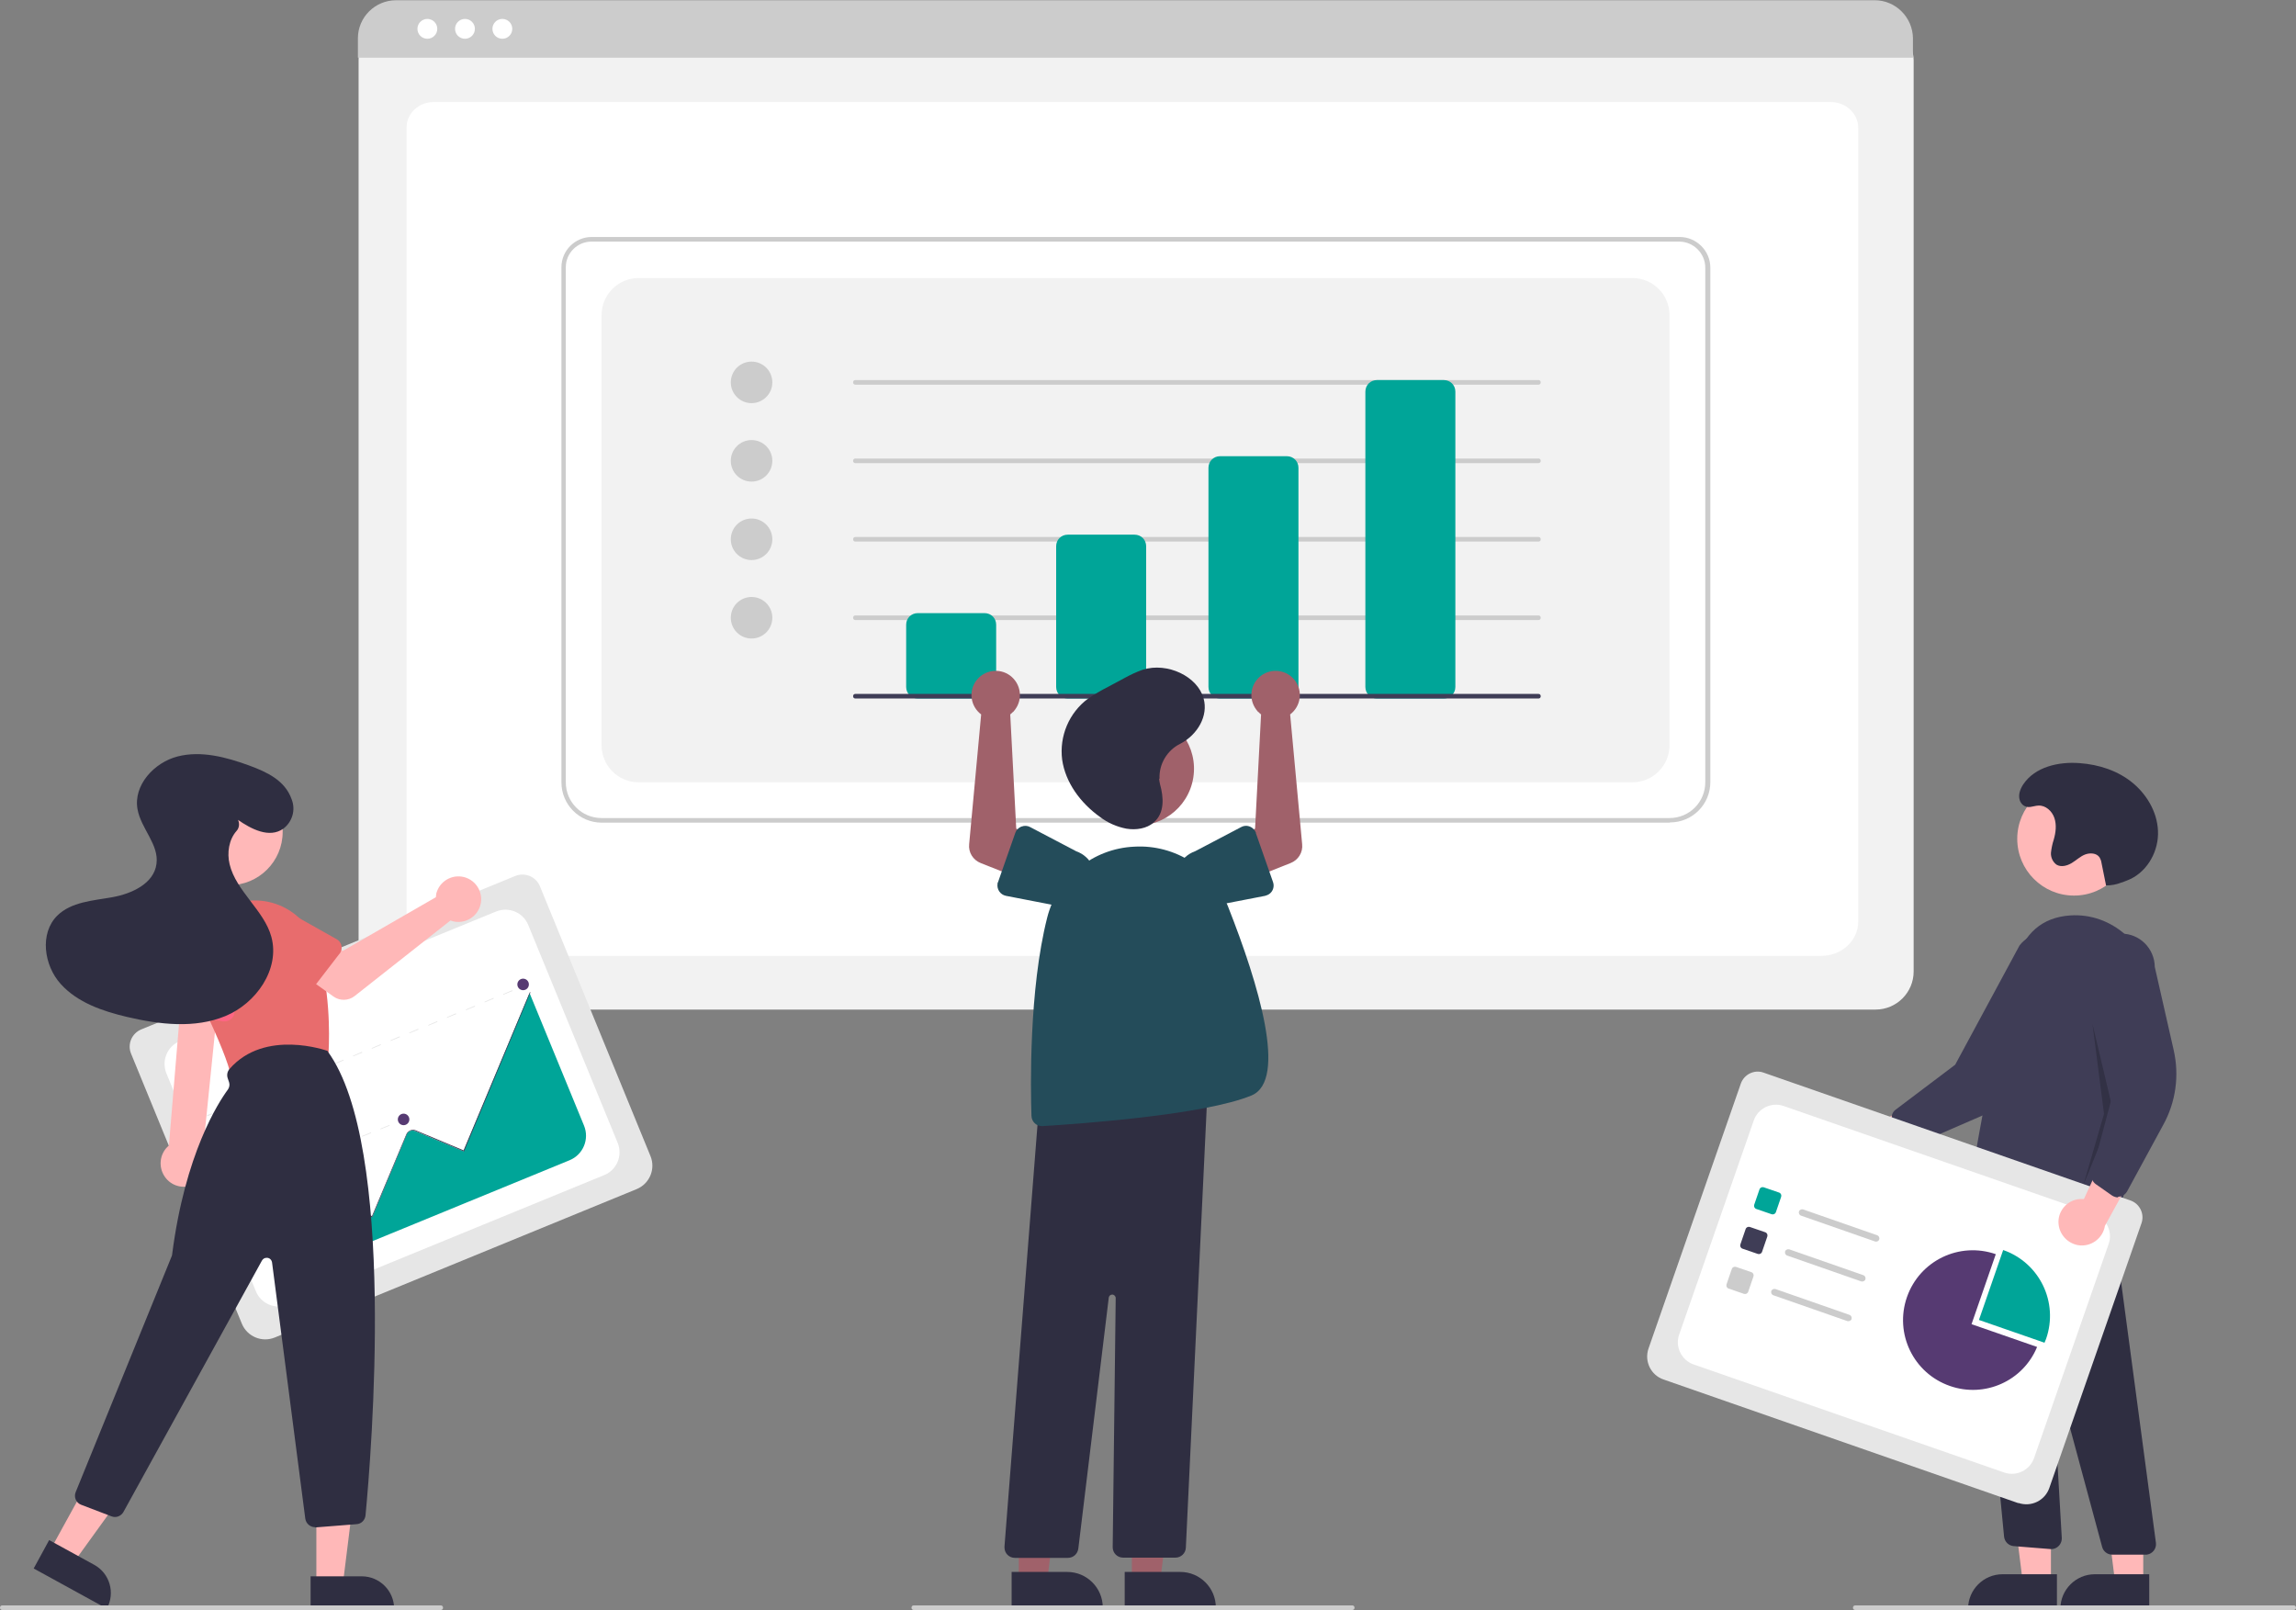 <?xml version="1.0" encoding="UTF-8"?>
<svg id="Layer_1" xmlns="http://www.w3.org/2000/svg" xmlns:xlink="http://www.w3.org/1999/xlink" version="1.1" viewBox="0 0 995 697.7">
  <rect x="0" y="0" width="995" height="697.7" fill="#808080" stroke="none"/>
  <!-- Generator: Adobe Illustrator 29.3.1, SVG Export Plug-In . SVG Version: 2.1.0 Build 151)  -->
  <defs>
    <style>
      .st0 {
        fill: #ff6584;
      }

      .st1 {
        isolation: isolate;
        opacity: .2;
      }

      .st2 {
        fill: #2f2e41;
      }

      .st3 {
        fill: #244c5a;
      }

      .st4 {
        fill: #e6e6e6;
      }

      .st5 {
        fill: #3f3d56;
      }

      .st6 {
        fill: #ccc;
      }

      .st7 {
        fill: #ffb8b8;
      }

      .st8 {
        fill: #fff;
      }

      .st9 {
        fill: #563a72;
      }

      .st10 {
        fill: #e86c6d;
      }

      .st11 {
        fill: #f2f2f2;
      }

      .st12 {
        fill: #00a598;
      }

      .st13 {
        fill: #a0616a;
      }
    </style>
  </defs>
  <path class="st11" d="M812.7,437.5H171.9c-9.1,0-16.5-7.4-16.5-16.5V25.9c0-6.7,5.4-12.1,12.1-12.1h649.5c6.8,0,12.3,5.5,12.3,12.3v394.9c0,9.1-7.4,16.5-16.5,16.5Z"/>
  <path class="st8" d="M789.3,414.2H192.1c-8.8,0-15.9-6.7-15.9-14.9V55.2c0-6.1,5.3-11,11.8-11h605.3c6.6,0,12,5,12,11.2v343.9c0,8.2-7.1,14.9-15.9,14.9Z"/>
  <path class="st6" d="M829,25H155.1v-8.4c0-9.1,7.4-16.5,16.6-16.5h640.7c9.1,0,16.5,7.4,16.6,16.5v8.4Z"/>
  <circle class="st8" cx="185.2" cy="12.5" r="4.3"/>
  <circle class="st8" cx="201.5" cy="12.5" r="4.3"/>
  <circle class="st8" cx="217.7" cy="12.5" r="4.3"/>
  <path class="st6" d="M723.6,356.5h-462.8c-9.7,0-17.5-7.8-17.5-17.5V115.8c0-7.2,5.9-13.1,13.1-13.1h471.5c7.3,0,13.3,6,13.3,13.3v222.9c0,9.7-7.8,17.5-17.5,17.5ZM256.3,104.7c-6.1,0-11.1,5-11.1,11.1v223.2c0,8.6,6.9,15.5,15.5,15.5h462.8c8.6,0,15.5-6.9,15.5-15.5V116c0-6.2-5.1-11.3-11.3-11.3h-471.5Z"/>
  <path class="st11" d="M276.7,339h430.8c8.8,0,16-7.2,16-16v-186.5c0-8.8-7.2-16-16-16h-430.8c-8.8,0-16,7.2-16,16v186.5c0,8.8,7.2,16,16,16Z"/>
  <circle class="st6" cx="325.7" cy="165.7" r="9"/>
  <circle class="st6" cx="325.7" cy="199.7" r="9"/>
  <circle class="st6" cx="325.7" cy="233.7" r="9"/>
  <circle class="st6" cx="325.7" cy="267.7" r="9"/>
  <path class="st6" d="M666.7,166.7h-296c-.6,0-1-.4-1-1s.4-1,1-1h296c.6,0,1,.4,1,1s-.4,1-1,1Z"/>
  <path class="st6" d="M666.7,200.7h-296c-.6,0-1-.4-1-1s.4-1,1-1h296c.6,0,1,.4,1,1s-.4,1-1,1Z"/>
  <path class="st6" d="M666.7,234.7h-296c-.6,0-1-.4-1-1s.4-1,1-1h296c.6,0,1,.4,1,1s-.4,1-1,1Z"/>
  <path class="st6" d="M666.7,268.7h-296c-.6,0-1-.4-1-1s.4-1,1-1h296c.6,0,1,.4,1,1s-.4,1-1,1Z"/>
  <path class="st12" d="M426.7,302.7h-29c-2.8,0-5-2.2-5-5v-27c0-2.8,2.2-5,5-5h29c2.8,0,5,2.2,5,5v27c0,2.8-2.2,5-5,5Z"/>
  <path class="st12" d="M491.7,302.7h-29c-2.8,0-5-2.2-5-5v-61c0-2.8,2.2-5,5-5h29c2.8,0,5,2.2,5,5v61c0,2.8-2.2,5-5,5Z"/>
  <path class="st12" d="M557.7,302.7h-29c-2.8,0-5-2.2-5-5v-95c0-2.8,2.2-5,5-5h29c2.8,0,5,2.2,5,5v95c0,2.8-2.2,5-5,5Z"/>
  <path class="st12" d="M625.7,302.7h-29c-2.8,0-5-2.2-5-5v-128c0-2.8,2.2-5,5-5h29c2.8,0,5,2.2,5,5v128c0,2.8-2.2,5-5,5Z"/>
  <path class="st5" d="M666.7,302.7h-296c-.6,0-1-.4-1-1s.4-1,1-1h296c.6,0,1,.4,1,1s-.4,1-1,1Z"/>
  <path class="st7" d="M796.7,489.2c3.1-4.6,9.3-5.9,13.9-2.8.5.3,1,.7,1.4,1.1l31.8-16.4-2,18.5-29.9,12.7c-4.1,3.8-10.5,3.5-14.3-.6-3.2-3.4-3.6-8.6-1-12.5Z"/>
  <path class="st5" d="M824,496.1c-.7-.6-1.3-1.3-1.5-2.2l-2.5-8.2c-.6-1.8,0-3.8,1.6-4.9l25.7-19.4,27.9-51.7c4.9-6.3,14-7.5,20.3-2.6,6.3,4.9,7.5,14,2.6,20.3l-15.9,33.5c-4.8,10.2-13.1,18.2-23.5,22.7l-30.2,13.1c-1.2.5-2.5.5-3.7,0-.3-.1-.6-.3-.9-.5Z"/>
  <circle class="st7" cx="898.8" cy="363.5" r="24.6"/>
  <polygon class="st7" points="888.8 685.7 876.6 685.7 870.7 638.4 888.8 638.4 888.8 685.7"/>
  <path class="st2" d="M867.8,682.2h23.6v14.9h-38.5c0-8.2,6.7-14.9,14.9-14.9Z"/>
  <polygon class="st7" points="928.8 685.7 916.6 685.7 910.7 638.4 928.8 638.5 928.8 685.7"/>
  <path class="st2" d="M907.8,682.2h23.6v14.9h-38.5c0-8.2,6.7-14.9,14.9-14.9h0Z"/>
  <path class="st2" d="M929.7,673.7h-14.4c-2,0-3.8-1.4-4.3-3.3l-20.7-76.7c0-.3-.3-.4-.6-.4-.2,0-.4.3-.4.5l4.2,72.7c.1,2.5-1.8,4.6-4.2,4.8-.2,0-.4,0-.6,0l-16.1-1.3c-2.1-.2-3.8-1.8-4.1-4l-14.7-152.7,5.7,3.4,53.3-9.1,21.5,161c.3,2.5-1.4,4.7-3.9,5.1-.2,0-.4,0-.6,0Z"/>
  <path class="st5" d="M871.5,529.4c-5.9,0-11.6-1.7-16.7-4.7-1.6-.9-2.4-2.8-2.1-4.6,1.9-11.5,11.7-70.4,20.6-102.5,3.6-13.1,11.7-20.1,23.9-20.9,17.9-1.2,33.7,12.8,35.4,31.2,2.9,32.4-8.9,78.6-14.2,96.9-.7,2.4-3.2,3.8-5.6,3.1-.6-.2-1.1-.4-1.5-.8l-10.7-8.3c-1.4-1-3.3-1-4.5.2-9,8-17.5,10.5-24.6,10.5Z"/>
  <polygon class="st1" points="906.8 443.7 915.8 481.7 902.8 513.7 911.8 482.7 906.8 443.7"/>
  <path class="st2" d="M912.8,383.7c2.2,0,4.4-.4,6.4-1.2.9-.3,1.8-.6,2.7-1,7.9-3,13.1-11.4,13.3-19.9s-4.2-16.6-10.7-22.1-14.9-8.2-23.3-8.8c-9.1-.7-19.3,1.6-24.4,9.2-1.3,2-2.3,4.5-1.5,6.9.2.7.7,1.4,1.2,1.9,2.3,2,4.5.5,6.8.4,3.2-.2,6,2.4,7,5.4s.6,6.3-.3,9.4c-.6,1.8-1,3.8-1.2,5.7-.1,2,.8,3.9,2.4,5.1,2,1.2,4.6.5,6.6-.7s3.7-2.9,5.8-3.7,5-.7,6.3,1.3c.4.7.7,1.5.8,2.3,1.1,5.1.9,4.8,2,9.9h0Z"/>
  <path class="st4" d="M874.7,651.4l-153.8-53.6c-5.5-1.9-8.4-7.9-6.5-13.4l40-114.8c1.4-4,5.8-6.2,9.8-4.8l159,55.4c4.1,1.4,6.3,5.9,4.8,10l-39.9,114.6c-1.9,5.5-7.9,8.4-13.4,6.5Z"/>
  <path class="st8" d="M734,591.3l134.5,46.8c5.3,1.9,11.2-1,13-6.3l32.3-92.7c1.9-5.3-1-11.2-6.3-13h0l-134.5-46.8c-5.3-1.9-11.2,1-13,6.3l-32.3,92.7c-1.9,5.3,1,11.2,6.3,13Z"/>
  <path class="st12" d="M767.8,526.2l-6.7-2.3c-.8-.3-1.1-1.1-.9-1.8l2.3-6.7c.3-.8,1.1-1.1,1.8-.9l6.7,2.3c.8.3,1.1,1.1.9,1.8l-2.3,6.7c-.3.8-1.1,1.1-1.8.9Z"/>
  <path class="st5" d="M761.8,543.4l-6.7-2.3c-.8-.3-1.1-1.1-.9-1.8l2.3-6.7c.3-.8,1.1-1.1,1.8-.9l6.7,2.3c.8.3,1.1,1.1.9,1.8l-2.3,6.7c-.3.8-1.1,1.1-1.8.9Z"/>
  <path class="st6" d="M755.8,560.7l-6.7-2.3c-.8-.3-1.1-1.1-.9-1.8l2.3-6.7c.3-.8,1.1-1.1,1.8-.9l6.7,2.3c.8.3,1.1,1.1.9,1.8l-2.3,6.7c-.3.8-1.1,1.1-1.8.9Z"/>
  <path class="st6" d="M812.6,538l-32.1-11.2c-.8-.3-1.1-1.1-.9-1.8.3-.8,1.1-1.1,1.8-.9l32.1,11.2c.8.3,1.1,1.1.9,1.8-.3.8-1.1,1.1-1.8.9h0Z"/>
  <path class="st6" d="M806.6,555.3l-32.1-11.2c-.8-.3-1.1-1.1-.9-1.8s1.1-1.1,1.8-.9h0l32.1,11.2c.8.3,1.1,1.1.9,1.8s-1.1,1.1-1.8.9Z"/>
  <path class="st6" d="M800.6,572.5l-32.1-11.2c-.8-.3-1.1-1.1-.9-1.8s1.1-1.1,1.8-.9h0l32.1,11.2c.8.3,1.1,1.1.9,1.8s-1.1,1.1-1.8.9Z"/>
  <path class="st12" d="M886,581.9c.2-.6.5-1.1.7-1.7,5.5-15.8-2.8-33-18.6-38.5l-10.5,30.3,28.5,9.9Z"/>
  <path class="st9" d="M854.4,573.8l10.5-30.3c-15.8-5.5-33,2.8-38.5,18.6s2.8,33,18.6,38.5c15.1,5.3,31.7-2.1,37.8-16.9l-28.5-9.9Z"/>
  <path class="st7" d="M892.1,530.4c-.5-5.5,3.7-10.4,9.2-10.8.6,0,1.2,0,1.8,0l14.9-32.5,9.8,15.7-15.6,28.4c-.9,5.5-6.1,9.3-11.6,8.4-4.6-.8-8.1-4.6-8.5-9.2h0Z"/>
  <path class="st5" d="M917.9,518.9c-.9,0-1.8-.3-2.6-.8l-7-4.9c-1.6-1.1-2.3-3-1.8-4.9l8.3-31.2-10-57.9c0-8,6.4-14.5,14.4-14.6s14.5,6.4,14.6,14.4l8.2,36.1c2.5,11,.9,22.5-4.5,32.3l-15.7,28.9c-.6,1.1-1.7,1.9-2.9,2.2-.3,0-.7.1-1,.1Z"/>
  <path class="st6" d="M994,697.7h-190c-.6,0-1-.4-1-1s.4-1,1-1h190c.6,0,1,.4,1,1s-.4,1-1,1Z"/>
  <polygon class="st13" points="490.5 685.2 502.8 685.2 508.6 638 490.5 638 490.5 685.2"/>
  <path class="st2" d="M487.4,681.2h24.1s0,0,0,0c8.5,0,15.4,6.9,15.4,15.4h0v.5h-39.5s0-15.9,0-15.9Z"/>
  <polygon class="st13" points="441.5 685.2 453.8 685.2 459.6 638 441.5 638 441.5 685.2"/>
  <path class="st2" d="M438.4,681.2h24.1s0,0,0,0c8.5,0,15.4,6.9,15.4,15.4h0v.5h-39.5s0-15.9,0-15.9Z"/>
  <circle class="st13" cx="493" cy="333.3" r="24.6" transform="translate(85 766.5) rotate(-80.8)"/>
  <path class="st2" d="M509.5,675h-22.8c-2.5,0-4.5-2-4.5-4.5,0,0,0,0,0,0l1.3-108c0-.8-.7-1.5-1.5-1.5-.8,0-1.4.6-1.5,1.3l-13.2,108.8c-.3,2.3-2.2,4-4.5,4h-23c-2.5,0-4.5-2-4.5-4.5,0-.1,0-.2,0-.4l15.2-194.1h.4s72.6-7.9,72.6-7.9l-9.6,202.5c-.1,2.4-2.1,4.3-4.5,4.3Z"/>
  <path class="st3" d="M451.5,488c-2.4,0-4.4-1.9-4.5-4.4-.4-12.3-1.1-54.7,6.8-85.9,4.4-17.5,19.8-30,37.8-30.8h0c17.7-1,34.1,9.5,40.6,26,13.3,33.7,25.8,75.2,10.2,81.8-20.5,8.5-74.5,12.3-90.6,13.3,0,0-.2,0-.3,0Z"/>
  <path class="st13" d="M545.3,308.5c.4.4.8.8,1.2,1.1l-2.6,49.5-10.7,5.5,6.2,17.3,19.9-7.9c3.3-1.3,5.4-4.6,5-8.2l-5.2-56.2c4.6-3.5,5.6-10,2.1-14.7-3.5-4.6-10-5.6-14.7-2.1-4.6,3.5-5.6,10-2.1,14.7.3.3.5.7.8,1h0Z"/>
  <path class="st3" d="M544.2,360.9l7.5,21.4c.8,2.3-.4,4.9-2.8,5.7-.2,0-.4.1-.6.2l-22.2,4.3c-6.5,2.3-13.6-1.2-15.9-7.7-2.2-6.5,1.2-13.6,7.7-15.9l20-10.5c2.2-1.2,4.9-.3,6.1,1.9.1.2.2.4.3.6h0Z"/>
  <path class="st13" d="M439,308.5c-.4.4-.8.8-1.2,1.1l2.6,49.5,10.7,5.5-6.2,17.3-19.9-7.9c-3.3-1.3-5.4-4.6-5-8.2l5.2-56.2c-4.6-3.5-5.6-10-2.1-14.7,3.5-4.6,10-5.6,14.7-2.1,4.6,3.5,5.6,10,2.1,14.7-.3.3-.5.7-.8,1h0Z"/>
  <path class="st3" d="M442.7,358.2c1.2-.5,2.6-.4,3.7.2l20,10.5c6.5,2.3,9.9,9.4,7.6,15.9-2.3,6.5-9.4,9.9-15.9,7.7l-22.2-4.3c-2.4-.5-4-2.8-3.6-5.3,0-.2,0-.4.2-.6l7.5-21.4c.4-1.2,1.4-2.2,2.6-2.7Z"/>
  <path class="st2" d="M502.5,337.5c-.3-6.4,3.3-12.4,9-15.2,7.5-3.9,12.2-12.1,10.1-19.6-2.6-9.6-15.7-15.8-26.3-12.5-2.9,1-5.6,2.3-8.3,3.8l-6.9,3.7c-3,1.5-5.8,3.2-8.5,5-8.3,6.1-12.6,16.3-11.3,26.5,1.4,9.8,7.8,18.7,16.5,24.9,3.3,2.5,7.2,4.2,11.3,5,4.2.7,8.9,0,11.9-2.7,4.8-4.1,4.3-10.9,2.7-16.6-.2-.8-.3-1.6-.4-2.4Z"/>
  <path class="st6" d="M586,697.7h-190c-.6,0-1-.4-1-1s.4-1,1-1h190c.6,0,1,.4,1,1s-.4,1-1,1Z"/>
  <path class="st4" d="M275.9,515.3l-156.8,64.3c-5.6,2.3-12-.4-14.3-6l-48-117c-1.7-4.1.3-8.8,4.4-10.5l162.1-66.5c4.2-1.7,9,.3,10.7,4.5l47.9,116.9c2.3,5.6-.4,12-6,14.3Z"/>
  <path class="st8" d="M124.8,565.4l137.1-56.2c5.4-2.2,8-8.4,5.8-13.9h0l-38.8-94.5c-2.2-5.4-8.4-8-13.9-5.8h0l-137.1,56.2c-5.4,2.2-8,8.4-5.8,13.9h0s38.8,94.5,38.8,94.5c2.2,5.4,8.4,8,13.9,5.8Z"/>
  <rect class="st4" x="226.2" y="427" width="2.2" height=".4" transform="translate(-145.1 118.2) rotate(-22.3)"/>
  <path class="st4" d="M222.2,429.4l-4.1,1.7v-.3c-.1,0,3.9-1.7,3.9-1.7v.3ZM214.1,432.7l-4.1,1.7v-.3c-.1,0,3.9-1.7,3.9-1.7v.3ZM206,436.1l-4.1,1.7v-.3c-.1,0,3.9-1.7,3.9-1.7v.3ZM197.8,439.4l-4.1,1.7v-.3c-.1,0,3.9-1.7,3.9-1.7v.3ZM189.7,442.8l-4.1,1.7v-.3c-.1,0,3.9-1.7,3.9-1.7v.3ZM181.5,446.1l-4.1,1.7v-.3c-.1,0,3.9-1.7,3.9-1.7v.3ZM173.4,449.4l-4.1,1.7v-.3c-.1,0,3.9-1.7,3.9-1.7v.3ZM165.2,452.8l-4.1,1.7v-.3c-.1,0,3.9-1.7,3.9-1.7v.3ZM157.1,456.1l-4.1,1.7v-.3c-.1,0,3.9-1.7,3.9-1.7v.3ZM149,459.5l-4.1,1.7v-.3c-.1,0,3.9-1.7,3.9-1.7v.3ZM140.8,462.8l-4.1,1.7v-.3c-.1,0,3.9-1.7,3.9-1.7v.3ZM132.7,466.1l-4.1,1.7v-.3c-.1,0,3.9-1.7,3.9-1.7v.3ZM124.5,469.5l-4.1,1.7v-.3c-.1,0,3.9-1.7,3.9-1.7v.3ZM116.4,472.8l-4.1,1.7v-.3c-.1,0,3.9-1.7,3.9-1.7v.3ZM108.2,476.2l-4.1,1.7v-.3c-.1,0,3.9-1.7,3.9-1.7v.3ZM100.1,479.5l-4.1,1.7v-.3c-.1,0,3.9-1.7,3.9-1.7v.3Z"/>
  <rect class="st4" x="89.8" y="482.9" width="2.2" height=".4" transform="translate(-176.6 70.6) rotate(-22.3)"/>
  <rect class="st4" x="172.8" y="485.3" width="2.2" height=".4" transform="translate(-171.3 102.3) rotate(-22.3)"/>
  <path class="st4" d="M168.9,487.8l-4,1.6v-.3c-.1,0,3.9-1.6,3.9-1.6v.3ZM160.9,491l-4,1.6v-.3c-.1,0,3.9-1.6,3.9-1.6v.3ZM152.9,494.3l-4,1.6v-.3c-.1,0,3.9-1.6,3.9-1.6v.3ZM144.9,497.6l-4,1.6v-.3c-.1,0,3.9-1.6,3.9-1.6v.3ZM136.9,500.9l-4,1.6v-.3c-.1,0,3.9-1.6,3.9-1.6v.3ZM128.8,504.2l-4,1.6v-.3c-.1,0,3.9-1.6,3.9-1.6v.3ZM120.8,507.5l-4,1.6v-.3c-.1,0,3.9-1.6,3.9-1.6v.3ZM112.8,510.8l-4,1.6v-.3c-.1,0,3.9-1.6,3.9-1.6v.3Z"/>
  <rect class="st4" x="102.6" y="514.1" width="2.2" height=".4" transform="translate(-187.5 77.8) rotate(-22.3)"/>
  <rect class="st4" x="139.6" y="516.3" width="2.2" height=".4" transform="translate(-185.5 92) rotate(-22.3)"/>
  <path class="st4" d="M135.6,518.7l-4.1,1.7v-.3c-.1,0,4-1.7,4-1.7v.3ZM127.3,522.1l-4.1,1.7v-.3c-.1,0,4-1.7,4-1.7v.3ZM119.1,525.5l-4.1,1.7v-.3c-.1,0,4-1.7,4-1.7v.3Z"/>
  <rect class="st4" x="108.7" y="528.9" width="2.2" height=".4" transform="translate(-192.6 81.2) rotate(-22.3)"/>
  <rect class="st4" x="149.9" y="541.5" width="2.2" height=".4" transform="translate(-194.3 97.8) rotate(-22.3)"/>
  <path class="st4" d="M145.9,543.9l-4.1,1.7v-.3c-.1,0,4-1.7,4-1.7v.3ZM137.7,547.3l-4.1,1.7v-.3c-.1,0,4-1.7,4-1.7v.3ZM129.4,550.7l-4.1,1.7v-.3c-.1,0,4-1.7,4-1.7v.3Z"/>
  <rect class="st4" x="119" y="554.2" width="2.2" height=".4" transform="translate(-201.4 87.1) rotate(-22.3)"/>
  <path class="st12" d="M130.6,550.5l116.2-47.7c5.9-2.4,8.7-9.1,6.3-15l-23.5-57.2h-.2c0,.1-28.5,68.3-28.5,68.3l-21.1-8.8c-.8-.3-1.7-.3-2.4.2-.6.3-1,.8-1.2,1.4l-14.9,35.7-15.5-6.5c-1.4-.6-3,0-3.6,1.5h0c0,.2-9.6,23.6-11.4,28.1Z"/>
  <path class="st5" d="M130.3,551.1h-.3c0-.1,12-28.7,12-28.7.7-1.6,2.5-2.3,4-1.7l15.2,6.3,14.9-35.5c.7-1.6,2.5-2.3,4-1.7l20.8,8.7,28.7-68.5h.3c0,.1-28.8,69-28.8,69l-21.2-8.9c-1.4-.6-3,0-3.6,1.5h0s-15,35.9-15,35.9l-15.5-6.5c-1.4-.6-3,0-3.6,1.5l-12,28.6Z"/>
  <circle class="st5" cx="141.7" cy="516" r="2.5"/>
  <circle class="st9" cx="174.9" cy="485.1" r="2.5"/>
  <circle class="st9" cx="226.7" cy="426.6" r="2.5"/>
  <path class="st7" d="M84.4,513.1c5-2.5,7-8.5,4.5-13.5-.3-.5-.6-1-.9-1.5l7.5-73.8h-16.3l-6,72.1c-4.3,3.6-4.8,10-1.2,14.3,3,3.6,8.1,4.6,12.3,2.5h0Z"/>
  <circle class="st7" cx="99.4" cy="360.5" r="23.1"/>
  <path class="st10" d="M103.7,467.3c-1.9,0-3.6-1.3-4.1-3.1-1.8-6.7-6.7-18.1-14.3-33.8-6.8-13.9-1-30.6,12.9-37.4,1-.5,1.9-.9,3-1.2h0c14.6-5.1,30.5,2.5,35.7,17.1,0,.3.2.5.3.8,5.9,18.6,5.6,38.4,5.2,46.1-.1,1.9-1.5,3.5-3.3,3.9l-34.4,7.5c-.3,0-.6,0-.9,0Z"/>
  <polygon class="st7" points="137.1 686.4 148.6 686.4 154.1 642 137.1 642 137.1 686.4"/>
  <path class="st2" d="M170.8,697.1h-36.2s0-14,0-14h22.2c7.7,0,14,6.3,14,14h0Z"/>
  <polygon class="st7" points="21.9 671.5 32 677 58.2 640.7 43.3 632.6 21.9 671.5"/>
  <path class="st2" d="M46.3,697.1l-31.7-17.4h0l6.7-12.3h0l19.5,10.7c6.8,3.7,9.2,12.2,5.5,19h0Z"/>
  <path class="st2" d="M136.5,661.8c-2.1,0-3.9-1.6-4.2-3.7l-14.4-111c-.2-1.3-1.3-2.2-2.6-2-.7,0-1.4.5-1.8,1.2l-60,108.9c-1,1.8-3.2,2.7-5.2,1.9l-13.1-5c-2.2-.8-3.3-3.3-2.4-5.5,0,0,0,0,0,0l41.6-102.2c.1-.3.2-.5.2-.8,5.6-43.6,20-65.8,24.2-71.5.6-.9.8-2,.5-3l-.6-1.8c-.5-1.4-.2-3,.8-4.1,15.3-17.5,42.1-7.9,42.4-7.8h.1s0,.2,0,.2c30,41.1,18.9,174.7,16.4,201.1-.2,2-1.8,3.7-3.9,3.8l-17.7,1.4c-.1,0-.2,0-.3,0Z"/>
  <path class="st7" d="M189.1,387.3c-.1.5-.2,1-.2,1.5l-40.4,23.3-9.8-5.6-10.5,13.7,16.4,11.7c2.7,1.9,6.4,1.8,9-.2l41.6-32.8c5.1,1.9,10.8-.7,12.7-5.8,1.9-5.1-.7-10.8-5.8-12.7-5.1-1.9-10.8.7-12.7,5.8-.1.4-.3.8-.4,1.2h0Z"/>
  <path class="st10" d="M147.2,413.2l-13,16.9c-1.4,1.8-4.1,2.2-5.9.8-.2-.1-.3-.3-.5-.4l-14.8-15.3c-5.1-4-6-11.4-2-16.5,4-5.1,11.3-6,16.4-2.1l18.5,10.4c2,1.1,2.8,3.7,1.6,5.8-.1.2-.2.4-.3.5h0Z"/>
  <path class="st0" d="M96.6,442.6l-21-3.8c-2.3-.4-3.8-2.6-3.4-4.9,0-.2,0-.4.2-.6l6.8-20.2c1.2-6.4,7.3-10.6,13.7-9.4,6.4,1.2,10.6,7.3,9.4,13.6l-.7,21.2c0,2.3-2,4.2-4.4,4.1-.2,0-.4,0-.6,0h0Z"/>
  <path class="st2" d="M103,355.2c5.9,4.1,13.7,8.2,19.8,3.9,3.9-3,5.4-8.1,3.6-12.7-2.9-8.3-10.9-11.9-18.5-14.7-9.9-3.6-20.7-6.5-30.9-3.9s-19.3,12.5-17.4,22.9c1.5,8.4,9.4,15.3,8.2,23.7-1.1,8.5-10.7,12.9-19.1,14.4s-17.8,2-23.9,8c-7.7,7.7-5.8,21.5,1.5,29.6,7.3,8.1,18.2,11.8,28.8,14.3,14.1,3.3,29.3,5.1,42.6-.4s23.7-20.3,19.9-34.3c-1.6-5.9-5.5-10.8-9.2-15.7s-7.5-9.9-8.9-15.8c-1.2-4.9-.3-10.7,3-14.4,1.2-1.3,1.4-3.3.6-4.9h0Z"/>
  <path class="st6" d="M191,697.7H1c-.6,0-1-.4-1-1s.4-1,1-1h190c.6,0,1,.4,1,1s-.4,1-1,1Z"/>
</svg>
